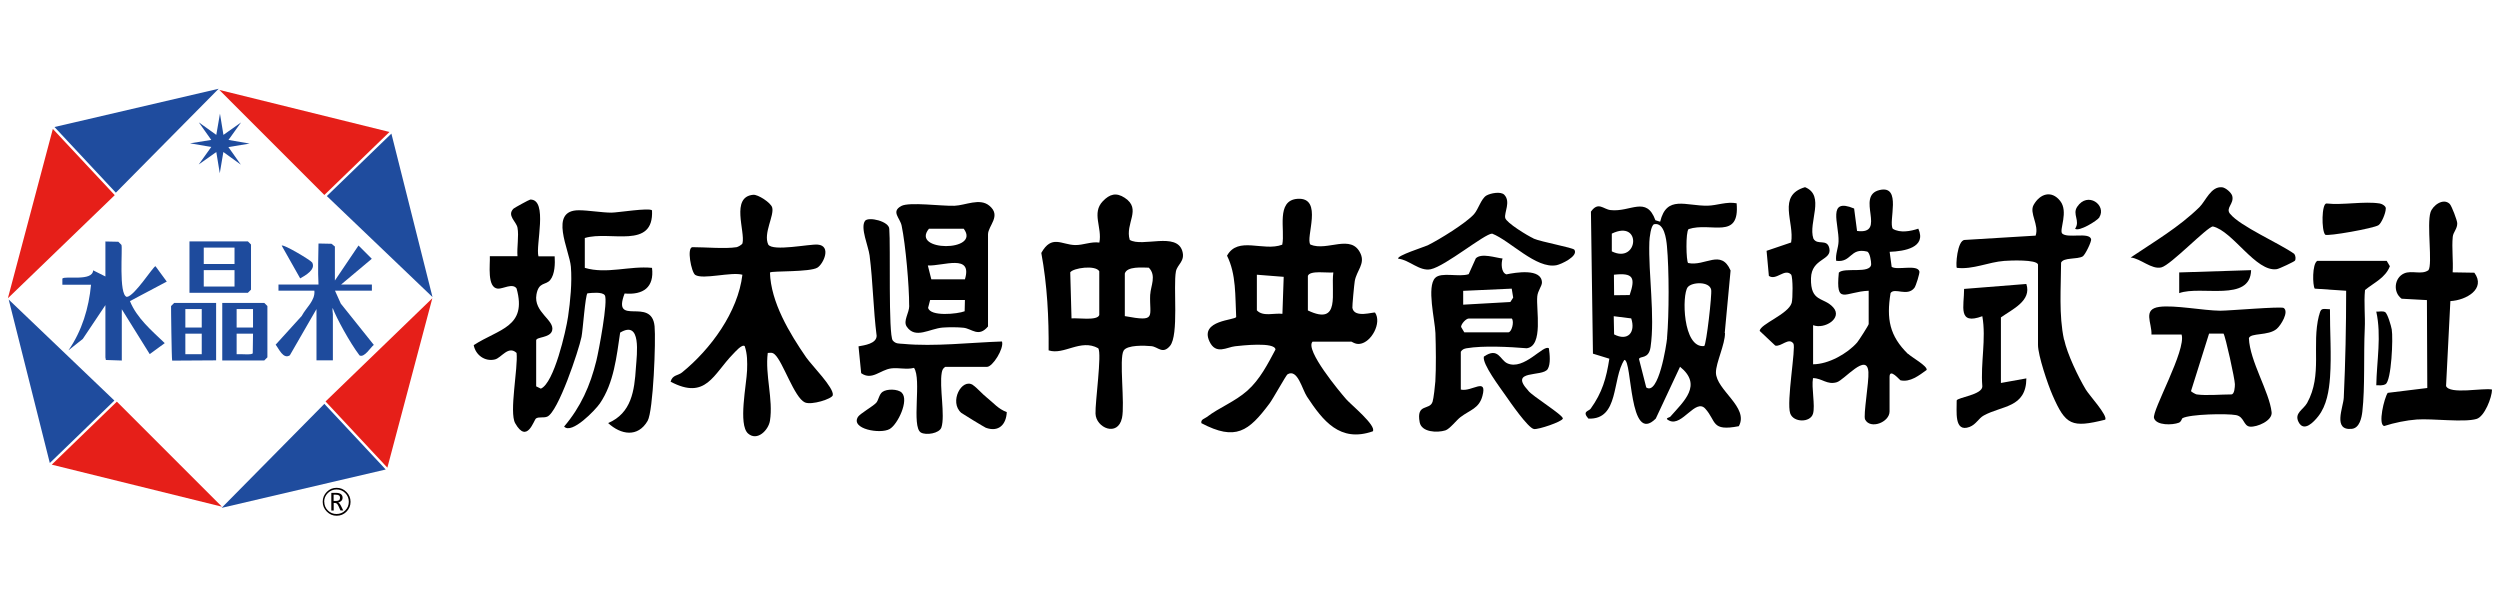 <?xml version="1.0" encoding="UTF-8"?>
<svg id="_レイヤー_1" data-name="レイヤー 1" xmlns="http://www.w3.org/2000/svg" viewBox="0 0 273 66">
  <defs>
    <style>
      .cls-1 {
        fill: none;
      }

      .cls-2 {
        fill: #1e4b9d;
      }

      .cls-3 {
        fill: #040000;
      }

      .cls-4 {
        fill: #e61f19;
      }

      .cls-5 {
        fill: #1f4c9e;
      }
    </style>
  </defs>
  <g>
    <g>
      <g>
        <polygon class="cls-1" points="29.19 39.02 29.19 33.42 28.86 33.08 24.27 33.08 24.27 39.35 28.86 39.35 29.19 39.02"/>
        <path class="cls-1" d="M16.99,29.06c-.24,0-2.3,3.3-3.13,3.35-.92-.21-.42-4.79-.59-5.68l-.34-.34-1.42-.03v3.81l-1.34-.67c.34,1.65-3.04.56-3.36.9v.67h3.14c-.24,2.56-1,5.05-2.46,7.16l1.56-1.24,2.47-3.69v5.71l.37.3,1.42.04v-5.6l3.05,4.9,1.64-1.2c-1.42-1.35-3.05-2.72-3.8-4.59l4.02-2.13-1.23-1.68Z"/>
        <path class="cls-1" d="M36.36,39.35v-5.04s.36-.4.45-.34c.45,1.75,1.37,3.39,2.46,4.83.53.29,1.21-.88,1.56-1.15l-3.61-4.42-.63-1.49h4.03v-.67h-3.36l3.35-2.81-1.45-1.45-2.57,3.81v-3.69l-.37-.3-1.42-.03c-.16,1.48-.36,2.99,0,4.48h-4.37l-.33.34.33.34h3.92c.1,1.09-.92,1.85-1.38,2.76l-2.85,3.14c.35.43.82,1.63,1.55,1.16l2.91-5.05v5.6h1.79Z"/>
        <path class="cls-1" d="M34.08,28.65c-.13-.22-3.1-2.01-3.31-1.83l2.02,3.58c.55-.31,1.74-.97,1.3-1.75Z"/>
        <polygon class="cls-1" points="27.4 31.63 27.4 26.7 27.07 26.37 20.69 26.37 20.69 31.96 27.07 31.96 27.4 31.63"/>
        <path class="cls-1" d="M18.67,33.42v5.15c0,.12.35.5.22.78h4.7v-6.27h-4.59l-.34.34Z"/>
      </g>
      <path class="cls-2" d="M36.58,30.62l2.57-3.81,1.45,1.45-3.35,2.81h3.36v.67h-4.03l.62,1.38s.01.03.02.04l3.6,4.5c-.35.27-1.04,1.44-1.56,1.15-1.09-1.44-2.52-4.09-2.92-5.15-.08-.06.01.61.01.65v5.04h-1.79v-5.6l-2.91,5.05c-.73.47-1.2-.74-1.55-1.16l2.85-3.14c.47-.91,1.49-1.67,1.38-2.76h-3.92v-.67h4.37c-.08-1.58-.02-2.98,0-4.48l1.42.03.37.3v3.69Z"/>
      <path class="cls-2" d="M11.5,26.37l1.42.03.34.34c.15.3-.33,5.46.59,5.68.83-.06,2.89-3.35,3.13-3.35l1.23,1.68-4.02,2.13c.75,1.86,2.38,3.23,3.8,4.59l-1.64,1.2-3.05-4.9v5.6l-1.74-.06-.05-.28v-5.71l-2.47,3.69-1.56,1.24c1.47-2.12,2.22-4.61,2.46-7.16h-3.13v-.67c.32-.34,3.3.35,3.36-.9l1.34.67v-3.81Z"/>
      <path class="cls-2" d="M20.69,31.96v-5.6h6.38l.34.34v4.93l-.34.34h-6.38ZM25.61,27.04h-3.36v1.79h3.36v-1.79ZM25.61,29.5h-3.36v1.79h3.36v-1.79Z"/>
      <path class="cls-2" d="M24.27,39.35v-6.27h4.59l.34.34v5.6l-.34.34h-4.59ZM27.63,33.75h-1.79v2.02h1.79v-2.02ZM27.63,36.44h-1.79s0,2.24,0,2.24c.45-.04,1.79.12,1.76-.13l.03-2.11Z"/>
      <path class="cls-2" d="M23.6,33.08v6.27l-4.8.03c-.06-.17-.13-6-.12-5.96l.34-.34h4.59ZM22.03,33.75h-1.79v2.02h1.79v-2.02ZM22.03,36.44h-1.79v2.24h1.79v-2.24Z"/>
      <path class="cls-2" d="M34.08,28.65c.45.78-.75,1.44-1.3,1.75l-2.02-3.58c.21-.18,3.19,1.61,3.31,1.83Z"/>
    </g>
    <polygon class="cls-5" points="27.26 15.68 24.95 15.28 26.32 13.37 24.4 14.73 24.02 12.41 23.62 14.73 21.71 13.36 23.07 15.28 20.75 15.65 23.07 16.05 21.7 17.96 23.62 16.6 24 18.92 24.39 16.6 26.3 17.98 24.94 16.06 27.26 15.68"/>
    <polyline class="cls-4" points=".86 32.57 5.77 14.08 12.53 21.31 .86 32.57"/>
    <polyline class="cls-5" points="23.88 9.69 12.65 21.04 5.95 13.87"/>
    <polygon class="cls-4" points="47.21 32.57 42.3 51.07 35.55 43.84 47.21 32.57"/>
    <polygon class="cls-5" points="24.2 55.46 35.42 44.1 42.12 51.27 24.2 55.46"/>
    <polygon class="cls-4" points="23.95 9.82 42.53 14.41 35.42 21.29 23.95 9.82"/>
    <polygon class="cls-5" points="47.23 32.44 35.69 21.41 42.74 14.59 47.23 32.44"/>
    <polygon class="cls-4" points="24.23 55.33 5.65 50.74 12.76 43.86 24.23 55.33"/>
    <polyline class="cls-5" points=".95 32.71 12.49 43.74 5.44 50.56 .95 32.71"/>
    <path class="cls-3" d="M35.24,54.79c0-.42.15-.78.45-1.08.3-.3.65-.44,1.07-.44s.77.15,1.07.45c.3.3.45.66.45,1.08s-.15.78-.45,1.08c-.3.3-.65.44-1.07.44s-.77-.15-1.07-.45c-.3-.3-.45-.66-.45-1.07ZM35.41,54.79c0,.37.13.69.39.95.26.26.58.39.95.39s.69-.13.95-.39.39-.58.39-.95-.13-.69-.39-.95-.58-.39-.95-.39-.68.13-.95.39c-.26.26-.4.58-.4.95ZM37.49,55.74h-.31l-.21-.46c-.11-.24-.23-.35-.35-.35h-.18v.82h-.26v-1.93h.53c.22,0,.4.05.52.14.12.09.18.22.18.39,0,.13-.04.25-.13.34-.09.09-.21.16-.36.19h0c.11.03.21.15.32.37l.25.51ZM36.43,54.03v.67h.3c.27,0,.4-.11.4-.34,0-.12-.04-.21-.11-.26-.07-.05-.19-.08-.35-.08h-.25Z"/>
  </g>
  <g>
    <path d="M188.34,36.37l.64-6.83c-1.04-2.39-2.77-.42-4.64-.82-.21-.21-.28-3.36.05-3.7,2.45-.81,5.61,1.25,5.25-2.82-1.08-.21-2.16.24-3.15.26-2.41.05-4.49-1.19-5.2,1.75l-.52-.16c-.98-2.71-2.72-.86-4.9-1.11-.8-.09-1.33-.97-2.14.17l.22,15.51,1.79.55c-.33,2.14-.78,3.71-2.04,5.46-.2.28-.97.27-.25,1.08,3.39.15,2.56-4.36,3.93-6.41.88-.02.47,9.37,3.43,6.41l2.65-5.66c2.48,2,.42,3.76-1.07,5.46-.08.09-.73.15-.07.44,1.38.62,2.84-2.48,3.89-1.33,1.25,1.37.61,2.51,3.67,1.92,1.14-2.07-2.49-3.94-2.5-5.87,0-1.06,1-3.07.99-4.31ZM176.26,36.5l-.04-1.97,1.91.24c.5,1.53-.37,2.53-1.88,1.74ZM176.23,30c2.13-.24,2.38.31,1.73,2.22l-1.7.02-.02-2.24ZM176.01,27.45v-1.94c3.31-1.6,2.9,3.37,0,1.94ZM182.05,36.9c-.08.82-.94,6.33-2.28,5.41l-.79-3.1c.08-.38,1.06.06,1.26-1.3.5-3.43-.25-7.99-.13-11.5.01-.38.16-1.86.54-1.93,1.09-.2,1.31,1.64,1.38,2.39.24,2.54.24,7.49.01,10.03ZM186.09,37.79c-2.34.25-2.44-5.61-1.79-6.43.46-.58,2.38-.65,2.56.28.1.52-.52,5.96-.76,6.15Z"/>
    <path d="M68.2,32.05c2.04.18,3.26-.67,3-2.8-2.45-.24-4.94.71-7.34,0v-3.26c2.76-.84,7.56,1.31,7.34-3.02-.3-.31-3.76.25-4.43.25-1.03,0-2.54-.26-3.55-.26-3.35-.02-1.03,4.36-.88,6.17.14,1.72-.06,3.75-.31,5.46-.23,1.56-1.53,7.25-2.97,7.85l-.51-.25v-5.02c0-.4,1.51-.25,1.74-1.06.33-1.16-2.05-2-1.71-3.95.25-1.41,1.01-.99,1.5-1.58.52-.63.54-1.81.49-2.59h-1.77c-.34-1.16,1.08-6.22-.89-6.2-.1,0-1.75.91-1.83.99-.76.75.3,1.4.43,2.08.17.91-.08,2.16,0,3.12h-3.02c.05.88-.34,3.45.88,3.54.54.04,1.61-.64,2.04-.02,1.18,4.23-1.93,4.4-4.68,6.19.2,1.08,1.23,1.83,2.32,1.56.7-.17,1.46-1.56,2.36-.71.18,1.65-.83,6.48-.15,7.68,1.31,2.31,2.03-.37,2.28-.53.32-.2.82-.03,1.21-.19,1.19-.47,3.45-7.24,3.75-8.71.15-.74.41-4.56.65-4.76.48-.05,1.62-.18,1.89.21.39.56-.66,6.11-.92,7.16-.67,2.72-1.7,5.04-3.52,7.18.82.9,3.42-1.81,3.91-2.53,1.53-2.24,1.82-5.11,2.21-7.73,2.34-1.4,1.83,2.31,1.72,3.85-.16,2.49-.48,4.94-3.03,6.03,1.39,1.28,3.24,1.6,4.31-.24.62-1.07.91-8.79.76-10.33-.32-3.3-4.7.14-3.27-3.59Z"/>
    <path d="M147.5,37.29c.14,0,.47.33.99.26,1.27-.16,2.42-2.3,1.67-3.41-.16-.11-2.27.65-2.48-.52-.03-.15.2-2.59.26-2.93.2-1.14,1.15-1.87.63-3-1.01-2.21-3.63-.21-5.47-.98-.6-.68,1.46-5.18-1.4-5-2.41.16-1.34,3.42-1.68,5.01-2.08.78-4.82-.97-6.03,1.2,1.02,2.05.88,4.43,1,6.69-.09.37-4.01.33-2.92,2.67.7,1.51,1.91.62,2.81.53.64-.07,4.35-.5,4.4.36-.84,1.58-1.7,3.27-3.06,4.48-1.37,1.22-3.1,1.86-4.44,2.89-.23.18-.68.25-.59.67,3.75,1.97,5.16.9,7.44-2.15.38-.5,1.81-3.1,1.97-3.19,1.1-.63,1.58,1.62,2.12,2.44,1.75,2.65,3.6,5.04,7.19,3.79.42-.63-2.4-2.92-2.91-3.51-.69-.79-4.54-5.4-3.67-6.28h4.18ZM140.04,34.27c-.9-.11-2.12.34-2.79-.38v-3.89l2.93.23-.14,4.04ZM142.82,33.9v-3.77c.2-.64,2.17-.3,2.78-.38-.29,2.18.86,5.89-2.78,4.15Z"/>
    <path d="M208.37,38.67c-2.04-1.99-2.38-3.85-1.92-6.67.45-.64,1.81.43,2.6-.56.17-.21.6-1.62.55-1.79-.2-.82-2.44-.1-3.03-.51l-.22-1.64c1.6-.06,4.06-.46,3.13-2.53-.84.28-1.97.5-2.78.02-.53-.76,1.03-4.81-1.44-4.24-2.71.63.87,4.91-2.47,4.47l-.32-2.45c-2.99-1.25-1.64,1.71-1.7,3.59-.02.72-.36,1.39-.26,2.12,1.7.23,1.49-1.46,3.37-1.01.31.07.46,1.09.45,1.39-.06,1.09-2.94.29-3.53.91-.36,3.66.68,2.08,3.26,1.98v3.64c0,.12-1.1,1.83-1.26,2.01-1.08,1.23-3.14,2.38-4.81,2.38v-4.27c1.25.48,3.25-.76,2.2-1.94-1.03-1.16-2.5-.52-2.43-3.19.06-2.21,2.32-1.91,2-3.28-.25-1.09-1.3-.25-1.74-1.05-.59-1.75,1.34-4.69-.91-5.61-3.09.91-1.13,3.81-1.52,6.04l-2.68.91.25,2.74c.81.55,1.71-.87,2.43-.15.21.31.19,2.66.06,3.1-.37,1.24-3.47,2.32-3.49,3.06l1.7,1.6c.64.16,1.48-.94,1.98-.22.29.43-.78,6.37-.35,7.62.35,1.02,2.2,1.03,2.49.04.26-.89-.19-2.85,0-3.89.99.01,1.54.77,2.6.45.83-.25,3.31-3.32,3.45-1.11.07,1.1-.58,4.75-.36,5.18.56,1.11,2.67.31,2.67-.88v-3.77c0-1.02,1.12.36,1.19.37,1.07.24,2.04-.54,2.86-1.13.11-.43-1.64-1.38-2.02-1.76Z"/>
    <path d="M123.37,26.2c-.55-1.81,1.35-3.35-.55-4.6-.93-.61-1.64-.41-2.39.37-1.25,1.3-.05,2.88-.38,4.52-.91-.13-1.76.29-2.66.27-1.48-.04-2.55-1.16-3.68.86.65,3.52.83,7.07.8,10.64,1.68.55,3.49-1.3,5.42-.23.41.59-.35,5.92-.3,7.14.05,1.55,2.43,2.58,2.89.48.34-1.54-.34-6.49.18-7.36.38-.64,2.31-.56,3.03-.49.73.07,1.22.93,2.03-.02.99-1.17.34-6.49.65-8.14.15-.77,1.03-1.11.7-2.22-.62-2.11-4.35-.4-5.74-1.22ZM120.04,34.4c-.2.66-2.41.29-3.03.37l-.14-5.03c.32-.48,2.75-.83,3.17-.12v4.77ZM125.6,32.15c-.11,2.47.78,3.03-2.77,2.37v-4.65c.23-.81,1.92-.65,2.62-.64.86.87.2,2.01.16,2.91Z"/>
    <path d="M84.11,29.75c.18-.18,4.37-.02,5.16-.53.67-.43,1.54-2.38.03-2.51-.89-.08-4.91.78-5.41-.01-.56-1.23.69-3.17.43-4.05-.15-.52-1.55-1.43-2.07-1.38-2.49.23-.85,4-1.17,5.3-.07.17-.51.4-.64.42-1.24.2-3.43,0-4.81,0-.67,0-.14,2.75.29,3.03.84.54,3.93-.36,5.15-.02-.48,4.07-3.46,8.13-6.59,10.67-.44.36-1.05.25-1.25,1.01,3.87,2.05,4.67-.83,6.82-3.02.23-.23.96-1.1,1.27-.87.3.87.29,1.74.26,2.65-.05,1.53-.99,5.93.11,6.9,1,.88,2.23-.37,2.39-1.4.37-2.32-.55-5.02-.24-7.4.34-.01.49-.08.77.17.89.8,2.13,4.71,3.28,5.23.72.33,2.96-.38,3.05-.78.17-.79-2.29-3.25-2.91-4.14-1.82-2.64-3.86-6.03-3.95-9.27Z"/>
    <path d="M159.52,42.56v-4.15c.16-.25.35-.33.63-.38,1.81-.31,4.74-.15,6.57,0,1.84-.24,1.01-4.24,1.15-5.67.06-.62.52-1.14.51-1.51-.03-1.59-2.89-1.09-3.88-.89-.59-.19-.58-1.24-.42-1.73-.77-.08-2.31-.63-2.92-.02l-.78,1.73c-1.07.35-2.99-.26-3.65.4-.96.95-.03,4.61.02,6.03.05,1.5.08,3.81-.01,5.28-.03.45-.19,1.87-.3,2.21-.31,1-1.81.13-1.41,2.26.21,1.08,1.89,1.16,2.8.88.47-.14,1.22-1.12,1.64-1.44,1.06-.81,2.04-.94,2.41-2.32.56-2.11-1.19-.41-2.36-.7ZM159.78,31.76l5.3-.24.16.98-.31.48-5.15.29v-1.51ZM160.41,34.78h4.68c.29.37-.02,1.51-.38,1.51h-4.81l-.35-.59c0-.33.54-.92.85-.92Z"/>
    <path d="M249.38,33.63c-.29-.19-5.95.3-6.93.3-1.86-.02-5.01-.64-6.64-.42-1.87.25-.81,1.75-.87,3.02h3.29c.53,1.7-3.27,8.34-3.01,9.13.26.82,2.01.77,2.71.5.28-.11.32-.45.39-.49.82-.45,4.87-.53,5.86-.34.91.18.79,1.19,1.52,1.26.75.07,2.47-.64,2.36-1.58-.25-2.24-2.38-5.56-2.48-8.08.18-.61,2.12-.23,3.04-1.02.44-.37,1.38-1.87.75-2.29ZM243.67,43.07c-1.14,0-2.74.15-3.8,0-.06,0-.61-.28-.61-.37l1.97-6.27h1.58c.21.3,1.23,4.94,1.24,5.52,0,.31-.04,1.12-.39,1.12Z"/>
    <path d="M225.39,37.09c-.58-2.69-.33-5.67-.32-8.41.27-.59,1.75-.33,2.36-.68.27-.16.98-1.63.92-1.88-.2-.82-2.59-.04-3.17-.63-.32-.42.72-2.37-.21-3.55-.95-1.2-2.21-.79-2.9.44-.5.89.62,2.16.22,3.35l-7.73.47c-.84,0-1.02,2.9-.87,3.05,1.79.2,3.42-.63,5.18-.76.65-.05,3.51-.17,3.68.39v8.79c0,1.14,1.07,4.31,1.58,5.47,1.44,3.31,2.09,3.6,5.76,2.69.3-.45-1.76-2.68-2.12-3.29-.83-1.38-2.03-3.89-2.36-5.44Z"/>
    <path d="M99.29,33.39c0,.79-.69,1.65-.28,2.27.94,1.41,2.5.22,3.94.11.66-.05,1.62-.05,2.27.02.91.1,1.64,1.09,2.67-.14v-10.05c0-.96,1.51-2.03.13-3.15-1.04-.85-2.58-.03-3.79.02-1.4.05-4.94-.44-5.8.02-1.16.62-.15,1.29.03,2.16.43,2.07.83,6.61.82,8.73ZM105.34,33.99c-.76.3-3.77.61-3.99-.38l.22-.85h3.8l-.03,1.23ZM105.37,30.5h-3.67l-.38-1.51c1.67.08,4.91-1.32,4.05,1.51ZM101.44,24.98h3.8c1.92,2.55-5.85,2.5-3.8,0Z"/>
    <path d="M267.11,42.15l.47-9.27c1.72-.09,3.91-1.33,2.62-3.1l-2.37-.04c.08-1.27-.11-2.63.01-3.88.05-.52.51-.87.49-1.49-.01-.32-.61-1.89-.82-2.1-.7-.69-1.86.16-2.1.92-.42,1.33.24,5.65-.22,6.31-.75.55-1.82-.02-2.67.36-1.07.48-1.23,2.06-.26,2.76l2.76.15.04,9.6-4.32.53c-.38.54-1.1,3.5-.38,3.62,1.07-.35,2.44-.63,3.55-.71,1.71-.12,5.17.34,6.52-.06.88-.25,1.69-2.34,1.7-3.21-.89-.22-4.68.59-5.03-.41Z"/>
    <path d="M109.41,37.29c-3.4.11-7.39.58-10.77.26-.44-.04-.83.02-1.15-.37-.5-.61-.23-10.42-.38-12.16.02-.86-2.3-1.39-2.65-.9-.54.75.37,2.76.5,3.78.37,2.91.4,5.88.77,8.78-.03.85-1.32,1.02-1.98,1.14l.29,2.93c1.18.83,2.07-.36,3.27-.52.79-.11,1.69.16,2.5-.06.86,1.23-.31,6.43.75,7.06.56.33,2.02.1,2.24-.55.43-1.28-.24-4.44.04-5.99.05-.28.13-.47.38-.63h4.56c.62,0,1.87-2,1.64-2.76Z"/>
    <path d="M221.27,31.01l-6.79.54c0,1.91-.73,3.99,1.99,2.98.44,2.47-.21,5.11,0,7.66.02.92-2.71,1.21-2.8,1.54.03,1.11-.33,3.55,1.41,2.89.72-.28.98-.94,1.55-1.25,2-1.1,4.62-.82,4.65-4.05l-2.78.5v-7.16c1.25-.89,3.38-1.82,2.78-3.64Z"/>
    <path d="M260.98,29.08l-.35-.59h-7.59c-.56.34-.51,2.69-.27,3.03l3.43.23c0,3.9-.08,7.79-.26,11.68-.05,1.04-1.23,3.62.88,3.4.85-.09,1.07-1.21,1.15-1.89.3-2.64.13-6.21.26-9.03.07-1.41-.11-2.83.03-4.24.97-.8,2.23-1.33,2.71-2.59Z"/>
    <path d="M243.52,23.35c-.52-.66.47-1.08.24-1.96-.1-.36-.72-.9-1.11-.94-1.22-.12-1.78,1.49-2.48,2.18-2.24,2.19-4.92,3.75-7.5,5.49,1.08.1,2.28,1.34,3.35,1.08,1.03-.25,5.03-4.46,5.63-4.47,2.19.51,4.7,5.01,6.98,4.66.27-.04,1.93-.83,1.98-.93.11-.18.07-.55-.08-.74-1.56-1.12-5.94-3.03-7-4.37Z"/>
    <path d="M167.45,26.03c-.61-.27-2.96-1.7-3.08-2.23-.13-.58.63-1.77-.1-2.53-.38-.4-1.52-.17-1.95.08-.58.34-.87,1.48-1.36,2.04-.88.98-3.8,2.78-5.06,3.4-.33.16-3.46,1.15-3.21,1.46,1.19.11,2.32,1.41,3.55,1.15,1.6-.34,5.89-3.89,6.7-3.89,1.99.78,4.81,3.88,7.03,3.45.51-.1,2.42-.99,1.95-1.69-.16-.23-3.61-.85-4.46-1.22Z"/>
    <path d="M166.89,42.66c-2.19-2.35,1.56-1.45,2.12-2.36.34-.55.22-1.63.13-2.26-.57-.49-2.72,2.47-4.55,1.63-.79-.36-.97-1.81-2.55-.73-.21.79,1.79,3.41,2.34,4.21.5.72,2.49,3.61,3.13,3.7.5.07,3.06-.8,3.15-1.14.09-.36-3.34-2.46-3.77-3.04Z"/>
    <path d="M253.23,34.46c-.82,3.24.41,6.46-1.29,9.54-.42.75-1.43,1.1-.94,2.08.58,1.15,1.65.02,2.16-.63.92-1.18,1.17-2.79,1.28-4.26.17-2.43-.02-4.99-.01-7.42-.93-.05-.98-.15-1.19.69Z"/>
    <path d="M259.73,24.59c.34-.22.79-1.34.79-1.75.11-.33-.47-.6-.65-.62-1.71-.27-4.03.2-5.82,0-.53,0-.56,2.93-.14,3.41.27.2,5.32-.7,5.82-1.04Z"/>
    <path d="M106.26,42.05c-1.23-.83-2.66,1.86-1.28,3.04.12.1,2.52,1.56,2.67,1.62,1.41.51,2.23-.35,2.29-1.71-.94-.34-1.45-1.01-2.15-1.56-.51-.4-1.12-1.11-1.53-1.38Z"/>
    <path d="M245.82,29.5l-7.85.25v2.26c2.38-.87,7.77,1.03,7.85-2.51Z"/>
    <path d="M96.36,42.8c-.38.28-.42.92-.69,1.2-.38.39-1.73,1.16-1.97,1.51-.87,1.34,2.44,1.92,3.45,1.34.88-.5,2.15-3.15,1.32-3.97-.41-.41-1.62-.44-2.11-.08Z"/>
    <path d="M261.18,35.98c-.07-.4-.46-1.75-.73-1.9-.27-.15-.65-.03-.96-.05.58,2.65.05,5.37,0,8.04.34,0,.69.06,1.01-.12.65-.37.84-5.04.68-5.96Z"/>
    <path d="M229.25,23.72c.81-1.31-1.27-2.86-2.42-1.14-.56.84.36,1.52-.23,2.4.43.35,2.42-.88,2.66-1.25Z"/>
    <path class="cls-1" d="M242.82,36.43h-1.58s-1.97,6.27-1.97,6.27c0,.09.54.36.61.37,1.05.15,2.66,0,3.8,0,.35,0,.4-.8.39-1.12-.02-.57-1.03-5.21-1.24-5.52Z"/>
  </g>
</svg>